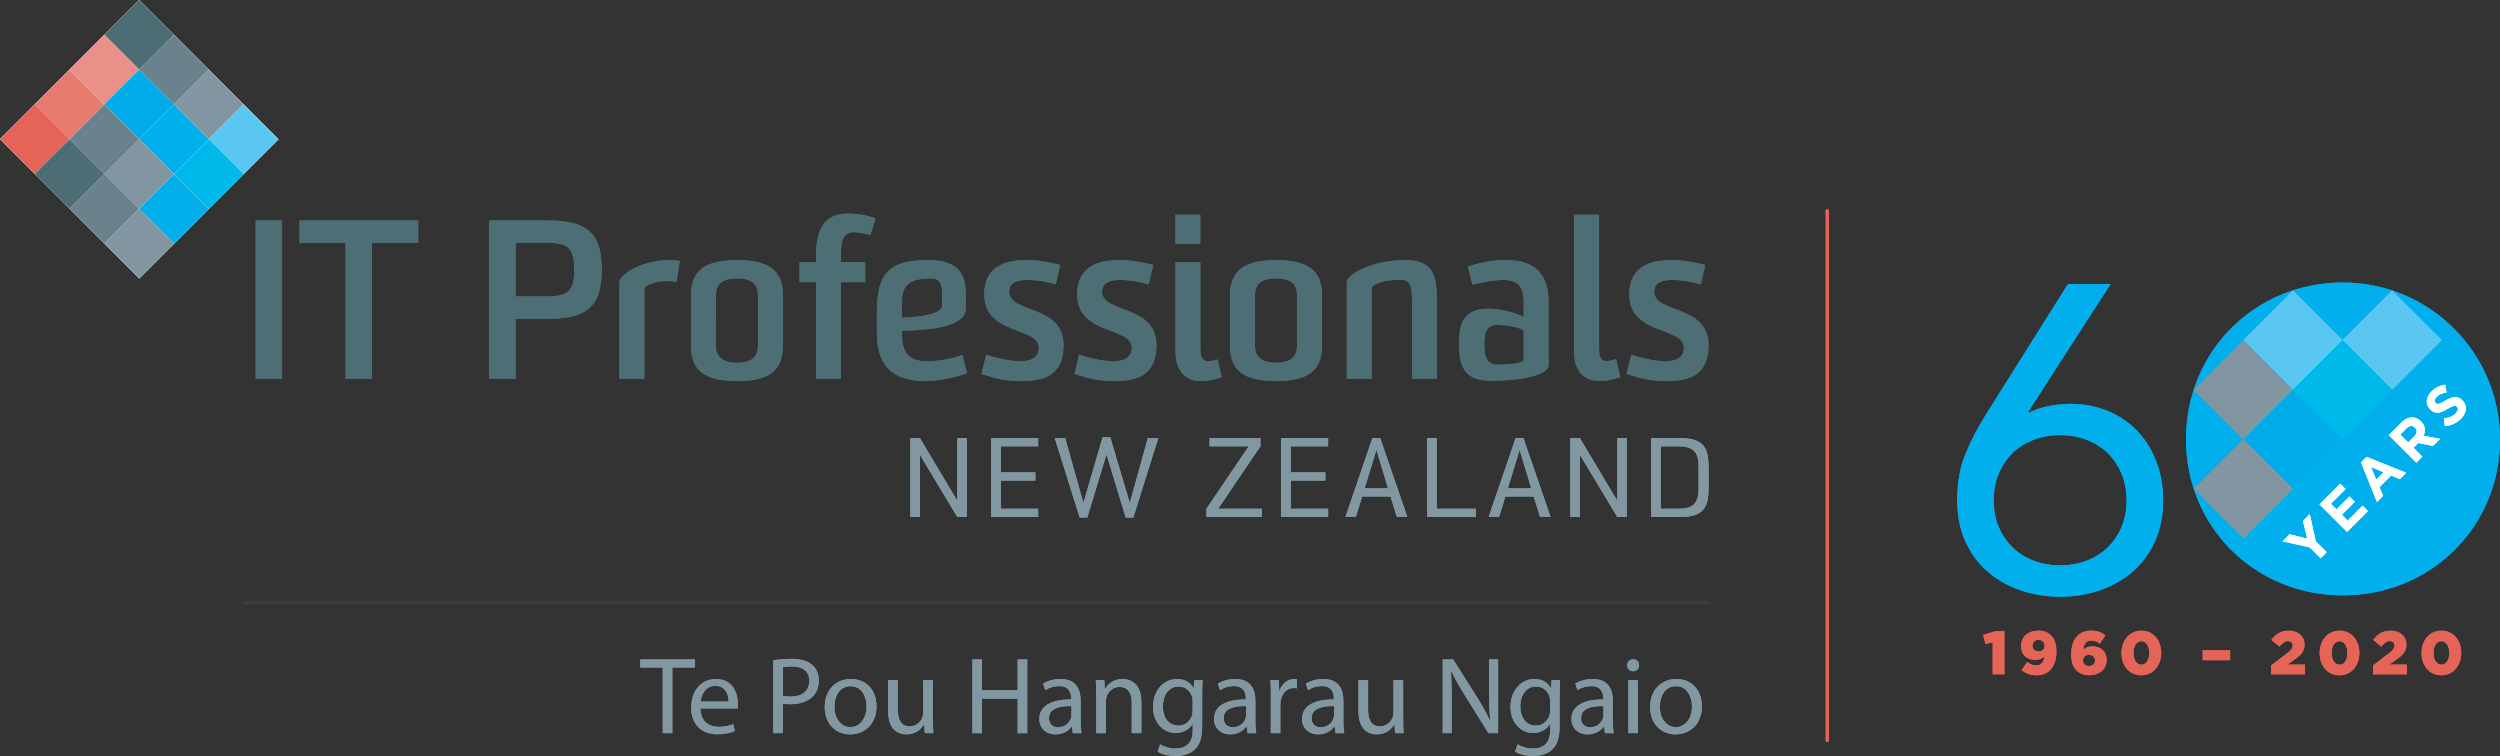 <svg version="1.1" id="Layer_1" xmlns="http://www.w3.org/2000/svg" x="0" y="0" viewBox="0 0 532.02 160.89" xml:space="preserve"><rect x="0" y="0" width="532.02" height="160.89" fill="#333333" stroke="none"/><style>.st0{fill:none;stroke:#e46458;stroke-width:.75;stroke-linecap:round;stroke-linejoin:round;stroke-miterlimit:10}.st1{fill:#00afec}.st2{fill:#e46458}.st3{fill:#fff}.st4{fill:#5ac7f2}.st5{fill:#00b9eb}.st6{fill:#8196a1}.st7{fill:#00acea}.st8{fill:#4e6e75}.st9{fill:#8197a1}.st10{fill:#4d6d74}.st11{fill:#6a828c}.st12{fill:#ea9088}.st13{fill:#e87c6f}.st14{opacity:.2;fill:none;stroke:#4e6e75;stroke-width:.745;stroke-miterlimit:10}</style><path class="st0" d="M388.85 44.86v112.72M388.85 44.86v112.72"/><path class="st1" d="M431.58 87.69l.19.19c1.23-.68 2.67-1.17 4.3-1.48 1.63-.31 3.13-.46 4.48-.46 2.83 0 5.47.5 7.9 1.48 2.43.99 4.53 2.39 6.29 4.2 1.76 1.82 3.13 3.99 4.11 6.52.99 2.53 1.48 5.3 1.48 8.32 0 3.21-.56 6.07-1.67 8.6-1.11 2.53-2.65 4.67-4.62 6.42-1.97 1.76-4.3 3.11-6.98 4.07-2.68.96-5.56 1.43-8.64 1.43-3.08 0-5.96-.48-8.64-1.43-2.68-.95-5.01-2.31-6.98-4.07-1.97-1.76-3.51-3.9-4.62-6.42-1.11-2.53-1.66-5.39-1.66-8.6 0-3.76.59-7.05 1.76-9.89 1.17-2.83 2.65-5.67 4.44-8.5l17.38-27.64h9.06l-17.58 27.26zm6.84 4.9c-1.97 0-3.82.32-5.55.97-1.73.65-3.22 1.57-4.48 2.77-1.27 1.2-2.27 2.67-3.01 4.39-.74 1.73-1.11 3.64-1.11 5.73 0 2.16.37 4.08 1.11 5.78.74 1.7 1.74 3.14 3.01 4.35 1.26 1.2 2.76 2.13 4.48 2.77 1.73.65 3.57.97 5.55.97s3.82-.32 5.55-.97c1.73-.65 3.22-1.57 4.48-2.77 1.26-1.2 2.27-2.65 3-4.35.74-1.69 1.11-3.62 1.11-5.78 0-2.09-.37-4-1.11-5.73-.74-1.72-1.74-3.19-3-4.39-1.26-1.2-2.76-2.13-4.48-2.77-1.73-.65-3.58-.97-5.55-.97z"/><path class="st1" d="M431.58 87.69l.19.19c1.23-.68 2.67-1.17 4.3-1.48 1.63-.31 3.13-.46 4.48-.46 2.83 0 5.47.5 7.9 1.48 2.43.99 4.53 2.39 6.29 4.2 1.76 1.82 3.13 3.99 4.11 6.52.99 2.53 1.48 5.3 1.48 8.32 0 3.21-.56 6.07-1.67 8.6-1.11 2.53-2.65 4.67-4.62 6.42-1.97 1.76-4.3 3.11-6.98 4.07-2.68.96-5.56 1.43-8.64 1.43-3.08 0-5.96-.48-8.64-1.43-2.68-.95-5.01-2.31-6.98-4.07-1.97-1.76-3.51-3.9-4.62-6.42-1.11-2.53-1.66-5.39-1.66-8.6 0-3.76.59-7.05 1.76-9.89 1.17-2.83 2.65-5.67 4.44-8.5l17.38-27.64h9.06l-17.58 27.26zm6.84 4.9c-1.97 0-3.82.32-5.55.97-1.73.65-3.22 1.57-4.48 2.77-1.27 1.2-2.27 2.67-3.01 4.39-.74 1.73-1.11 3.64-1.11 5.73 0 2.16.37 4.08 1.11 5.78.74 1.7 1.74 3.14 3.01 4.35 1.26 1.2 2.76 2.13 4.48 2.77 1.73.65 3.57.97 5.55.97s3.82-.32 5.55-.97c1.73-.65 3.22-1.57 4.48-2.77 1.26-1.2 2.27-2.65 3-4.35.74-1.69 1.11-3.62 1.11-5.78 0-2.09-.37-4-1.11-5.73-.74-1.72-1.74-3.19-3-4.39-1.26-1.2-2.76-2.13-4.48-2.77-1.73-.65-3.58-.97-5.55-.97zM498.57 126.69c-18.71 0-33.37-14.58-33.37-33.2 0-18.71 14.66-33.37 33.37-33.37 18.45 0 33.45 14.97 33.45 33.37 0 18.62-14.69 33.2-33.45 33.2z"/><path class="st1" d="M498.57 126.7c-18.71 0-33.37-14.58-33.37-33.2 0-18.71 14.66-33.37 33.37-33.37 18.45 0 33.45 14.97 33.45 33.37 0 18.61-14.69 33.2-33.45 33.2z"/><path class="st2" d="M424.06 136.69l-1.54.35-.48-1.96 2.67-.76h1.84v9.19h-2.49v-6.82zM430.21 142.62l1.19-1.75c.63.5 1.23.73 1.96.73 1.04 0 1.6-.73 1.72-1.9-.47.44-1.12.74-1.93.74-1.77 0-3.06-1.09-3.06-2.88v-.03c0-2.02 1.55-3.32 3.64-3.32 1.33 0 2.11.38 2.8 1.07.67.65 1.09 1.69 1.09 3.38v.03c0 2.99-1.49 5.02-4.22 5.02-1.36-.01-2.36-.44-3.19-1.09zm4.9-5.18v-.03c0-.7-.51-1.24-1.3-1.24s-1.28.52-1.28 1.23v.03c0 .69.51 1.2 1.3 1.2s1.28-.52 1.28-1.19zM441.89 142.66c-.68-.68-1.12-1.71-1.12-3.42v-.03c0-2.84 1.38-5.01 4.24-5.01 1.28 0 2.16.35 3.04 1l-1.19 1.79c-.56-.42-1.08-.69-1.81-.69-1.07 0-1.6.79-1.72 1.94.48-.36 1.07-.7 1.97-.7 1.6 0 3.01 1.02 3.01 2.84v.03c0 2.05-1.63 3.28-3.62 3.28-1.31.01-2.15-.38-2.8-1.03zm3.94-2.1v-.03c0-.65-.5-1.17-1.29-1.17s-1.26.51-1.26 1.16v.03c0 .67.5 1.19 1.29 1.19.8-.01 1.26-.52 1.26-1.18zM451.47 138.98v-.03c0-2.58 1.64-4.74 4.24-4.74 2.59 0 4.21 2.14 4.21 4.72v.03c0 2.58-1.63 4.74-4.24 4.74-2.6 0-4.21-2.14-4.21-4.72zm5.91 0v-.03c0-1.45-.69-2.5-1.69-2.5s-1.67 1.02-1.67 2.48v.03c0 1.46.68 2.5 1.69 2.5 1.02 0 1.67-1.03 1.67-2.48zM468.75 138.38h5.84v2.12h-5.84v-2.12zM483.32 141.61l3.41-2.61c.85-.66 1.17-1.09 1.17-1.64 0-.57-.4-.93-1.02-.93-.61 0-1.1.35-1.81 1.17l-1.71-1.42c.98-1.26 1.94-1.96 3.71-1.96 1.99 0 3.36 1.19 3.36 2.91v.03c0 1.46-.76 2.22-2.11 3.19l-1.56 1.09h3.77v2.06h-7.22v-1.89zM493.64 138.98v-.03c0-2.58 1.64-4.74 4.24-4.74 2.59 0 4.21 2.14 4.21 4.72v.03c0 2.58-1.63 4.74-4.24 4.74-2.61 0-4.21-2.14-4.21-4.72zm5.91 0v-.03c0-1.45-.69-2.5-1.69-2.5s-1.67 1.02-1.67 2.48v.03c0 1.46.68 2.5 1.69 2.5 1.01 0 1.67-1.03 1.67-2.48zM505 141.61l3.41-2.61c.85-.66 1.17-1.09 1.17-1.64 0-.57-.4-.93-1.02-.93-.61 0-1.1.35-1.81 1.17l-1.71-1.42c.98-1.26 1.94-1.96 3.71-1.96 1.99 0 3.36 1.19 3.36 2.91v.03c0 1.46-.76 2.22-2.11 3.19l-1.56 1.09h3.77v2.06H505v-1.89zM515.32 138.98v-.03c0-2.58 1.64-4.74 4.24-4.74s4.21 2.14 4.21 4.72v.03c0 2.58-1.63 4.74-4.24 4.74-2.6 0-4.21-2.14-4.21-4.72zm5.91 0v-.03c0-1.45-.69-2.5-1.69-2.5s-1.67 1.02-1.67 2.48v.03c0 1.46.68 2.5 1.69 2.5s1.67-1.03 1.67-2.48z"/><path class="st2" d="M424.06 136.69l-1.54.35-.48-1.96 2.67-.76h1.84v9.19h-2.49v-6.82zM430.21 142.62l1.19-1.75c.63.5 1.23.73 1.96.73 1.04 0 1.6-.73 1.72-1.9-.47.44-1.12.74-1.93.74-1.77 0-3.06-1.09-3.06-2.88v-.03c0-2.02 1.55-3.32 3.64-3.32 1.33 0 2.11.38 2.8 1.07.67.65 1.09 1.69 1.09 3.38v.03c0 2.99-1.49 5.02-4.22 5.02-1.36-.01-2.36-.44-3.19-1.09zm4.9-5.18v-.03c0-.7-.51-1.24-1.3-1.24s-1.28.52-1.28 1.23v.03c0 .69.51 1.2 1.3 1.2s1.28-.52 1.28-1.19zM441.89 142.66c-.68-.68-1.12-1.71-1.12-3.42v-.03c0-2.84 1.38-5.01 4.24-5.01 1.28 0 2.16.35 3.04 1l-1.19 1.79c-.56-.42-1.08-.69-1.81-.69-1.07 0-1.6.79-1.72 1.94.48-.36 1.07-.7 1.97-.7 1.6 0 3.01 1.02 3.01 2.84v.03c0 2.05-1.63 3.28-3.62 3.28-1.31.01-2.15-.38-2.8-1.03zm3.94-2.1v-.03c0-.65-.5-1.17-1.29-1.17s-1.26.51-1.26 1.16v.03c0 .67.5 1.19 1.29 1.19.8-.01 1.26-.52 1.26-1.18zM451.47 138.98v-.03c0-2.58 1.64-4.74 4.24-4.74 2.59 0 4.21 2.14 4.21 4.72v.03c0 2.58-1.63 4.74-4.24 4.74-2.6 0-4.21-2.14-4.21-4.72zm5.91 0v-.03c0-1.45-.69-2.5-1.69-2.5s-1.67 1.02-1.67 2.48v.03c0 1.46.68 2.5 1.69 2.5 1.02 0 1.67-1.03 1.67-2.48zM468.75 138.38h5.84v2.12h-5.84v-2.12zM483.32 141.61l3.41-2.61c.85-.66 1.17-1.09 1.17-1.64 0-.57-.4-.93-1.02-.93-.61 0-1.1.35-1.81 1.17l-1.71-1.42c.98-1.26 1.94-1.96 3.71-1.96 1.99 0 3.36 1.19 3.36 2.91v.03c0 1.46-.76 2.22-2.11 3.19l-1.56 1.09h3.77v2.06h-7.22v-1.89zM493.64 138.98v-.03c0-2.58 1.64-4.74 4.24-4.74 2.59 0 4.21 2.14 4.21 4.72v.03c0 2.58-1.63 4.74-4.24 4.74-2.61 0-4.21-2.14-4.21-4.72zm5.91 0v-.03c0-1.45-.69-2.5-1.69-2.5s-1.67 1.02-1.67 2.48v.03c0 1.46.68 2.5 1.69 2.5 1.01 0 1.67-1.03 1.67-2.48zM505 141.61l3.41-2.61c.85-.66 1.17-1.09 1.17-1.64 0-.57-.4-.93-1.02-.93-.61 0-1.1.35-1.81 1.17l-1.71-1.42c.98-1.26 1.94-1.96 3.71-1.96 1.99 0 3.36 1.19 3.36 2.91v.03c0 1.46-.76 2.22-2.11 3.19l-1.56 1.09h3.77v2.06H505v-1.89zM515.32 138.98v-.03c0-2.58 1.64-4.74 4.24-4.74s4.21 2.14 4.21 4.72v.03c0 2.58-1.63 4.74-4.24 4.74-2.6 0-4.21-2.14-4.21-4.72zm5.91 0v-.03c0-1.45-.69-2.5-1.69-2.5s-1.67 1.02-1.67 2.48v.03c0 1.46.68 2.5 1.69 2.5s1.67-1.03 1.67-2.48z"/><path class="st3" d="M492.81 115.18l2.34 2.34-1.29 1.29-2.31-2.31-5.81-1.3 1.51-1.51 3.75.95-.93-3.78 1.47-1.47 1.27 5.79zM499.46 113.2l-5.86-5.86 4.42-4.42 1.15 1.15-3.14 3.14 1.19 1.19 2.76-2.76 1.15 1.15-2.76 2.76 1.23 1.23 3.18-3.18 1.15 1.15-4.47 4.45zM510.7 101.97l-1.85-.78-2.48 2.48.78 1.85-1.32 1.31-3.39-8.42 1.19-1.19 8.42 3.39-1.35 1.36zm-6.14-2.58l1.12 2.68 1.56-1.56-2.68-1.12zM517.76 94.9l-3.13-.62-1.01 1.01 1.88 1.88-1.29 1.29-5.86-5.86 2.68-2.68c1.38-1.38 2.94-1.48 4.15-.28l.02.02c.95.95 1.03 2.05.56 3.07l3.53.66-1.53 1.51zm-3.83-3.89c-.55-.55-1.22-.45-1.85.18l-1.28 1.28 1.68 1.68 1.31-1.31c.63-.63.65-1.32.16-1.82l-.02-.01zM523.69 89.14c-.89.89-2.1 1.47-3.43 1.55l-.15-1.68c.96-.09 1.79-.37 2.46-1.04.53-.53.64-1.06.29-1.4l-.02-.02c-.33-.33-.7-.29-1.93.44-1.48.88-2.57 1.31-3.74.15l-.02-.02c-1.06-1.06-.91-2.62.28-3.82.85-.85 1.85-1.31 2.92-1.43l.3 1.64c-.88.16-1.61.45-2.1.95-.49.49-.53.98-.24 1.27l.02.02c.39.39.76.26 2.04-.49 1.5-.88 2.6-1.12 3.62-.1l.02.02c1.18 1.16.94 2.7-.32 3.96z"/><g><path class="st3" d="M492.81 115.18l2.34 2.34-1.29 1.29-2.31-2.31-5.81-1.3 1.51-1.51 3.75.95-.93-3.78 1.47-1.47 1.27 5.79zM499.46 113.2l-5.86-5.86 4.42-4.42 1.15 1.15-3.14 3.14 1.19 1.19 2.76-2.76 1.15 1.15-2.76 2.76 1.23 1.23 3.18-3.18 1.15 1.15-4.47 4.45zM510.7 101.97l-1.85-.78-2.48 2.48.78 1.85-1.32 1.31-3.39-8.42 1.19-1.19 8.42 3.39-1.35 1.36zm-6.14-2.58l1.12 2.68 1.56-1.56-2.68-1.12zM517.76 94.9l-3.13-.62-1.01 1.01 1.88 1.88-1.29 1.29-5.86-5.86 2.68-2.68c1.38-1.38 2.94-1.48 4.15-.28l.02.02c.95.95 1.03 2.05.56 3.07l3.53.66-1.53 1.51zm-3.83-3.89c-.55-.55-1.22-.45-1.85.18l-1.28 1.28 1.68 1.68 1.31-1.31c.63-.63.65-1.32.16-1.82l-.02-.01zM523.69 89.14c-.89.89-2.1 1.47-3.43 1.55l-.15-1.68c.96-.09 1.79-.37 2.46-1.04.53-.53.64-1.06.29-1.4l-.02-.02c-.33-.33-.7-.29-1.93.44-1.48.88-2.57 1.31-3.74.15l-.02-.02c-1.06-1.06-.91-2.62.28-3.82.85-.85 1.85-1.31 2.92-1.43l.3 1.64c-.88.16-1.61.45-2.1.95-.49.49-.53.98-.24 1.27l.02.02c.39.39.76.26 2.04-.49 1.5-.88 2.6-1.12 3.62-.1l.02.02c1.18 1.16.94 2.7-.32 3.96z"/></g><g><path transform="rotate(-44.996 509.025 72.393)" class="st4" d="M501.6 64.94h14.92v14.92H501.6z"/><path transform="rotate(-44.996 487.929 72.393)" class="st4" d="M480.5 64.94h14.92v14.92H480.5z"/><path transform="rotate(-45.004 498.48 82.94)" class="st5" d="M491.05 75.49h14.92v14.92h-14.92z"/><path transform="rotate(-45.001 477.412 82.952)" class="st6" d="M469.95 75.49h14.92v14.92h-14.92z"/><path transform="rotate(-45.001 487.961 93.501)" class="st7" d="M480.5 86.04h14.92v14.92H480.5z"/><path transform="rotate(-45.001 477.412 104.05)" class="st6" d="M469.95 96.58h14.92v14.92h-14.92z"/></g><g><path transform="rotate(-44.996 509.025 72.393)" class="st4" d="M501.6 64.94h14.92v14.92H501.6z"/><path transform="rotate(-44.996 487.928 72.393)" class="st4" d="M480.5 64.94h14.92v14.92H480.5z"/><path transform="rotate(-45.004 498.479 82.94)" class="st5" d="M491.05 75.49h14.92v14.92h-14.92z"/><path transform="rotate(-45.001 477.412 82.952)" class="st6" d="M469.95 75.49h14.92v14.92h-14.92z"/><path transform="rotate(-45.001 487.96 93.501)" class="st7" d="M480.5 86.04h14.92v14.92H480.5z"/><path transform="rotate(-45.001 477.411 104.05)" class="st6" d="M469.95 96.59h14.92v14.92h-14.92z"/></g><g><path class="st8" d="M54.4 80.62V46.91h5.63v33.71H54.4zM73.53 80.62V51.7h-9.8v-4.78H89v4.78h-9.85v28.93h-5.62zM104.1 80.62V46.91h11.91c8.11 0 12.05 1.88 12.05 10.46 0 8.63-3.94 10.5-12.05 10.5h-6.28v12.75h-5.63zm11.91-17.53c4.92 0 6.19-1.03 6.19-5.72s-1.27-5.72-6.19-5.72h-6.28v11.44h6.28zM131.81 80.62V60.09c0-1.59 4.64-4.74 10.69-4.74.7 0 1.55.05 2.16.19l-.7 4.45c-.61-.14-1.17-.19-2.06-.19-2.67 0-4.78 1.03-4.78 1.69v19.13h-5.31zM166.6 73.64c0 5.34-3.09 7.45-9.75 7.45s-9.8-2.11-9.8-7.45V62.81c0-5.34 3.14-7.45 9.8-7.45s9.75 2.11 9.75 7.45v10.83zm-5.3-10.79c0-2.34-1.17-3.61-4.45-3.61-3.28 0-4.5 1.27-4.5 3.61v10.74c0 2.16 1.22 3.61 4.5 3.61 3.28 0 4.45-1.45 4.45-3.61V62.85zM173.67 80.62V60.04h-3.52v-4.22h3.52v-1.45c0-7.27 2.95-9.66 9.42-8.72 1.17.14 1.92.37 3.24.84l-1.13 3.52c-1.45-.38-2.81-.61-3.38-.61-2.58 0-2.86 2.06-2.86 4.97v1.45h5.16v4.22h-5.16v20.58h-5.29zM205.79 79.4c-1.69.66-5.58 1.69-8.72 1.69-7.69 0-10.46-3.7-10.46-10.36v-4.45c0-8.63 3.09-10.92 11.02-10.92 6.7 0 7.88 3.38 7.88 7.27v3c0 2.44-2.86 4.59-13.55 4.74v.98c0 3.05 1.03 5.53 5.11 5.53 3.14 0 5.86-.66 7.74-1.31l.98 3.83zm-5.3-16.64c0-1.88-.23-3.52-2.3-3.52-3.84 0-6.23.94-6.23 4.64v3.75c5.95-.28 8.53-1.17 8.53-2.67v-2.2zM209.87 75.47c1.97.7 5.11 1.41 7.22 1.41 2.3 0 3.99-.75 3.99-2.86 0-4.59-11.63-2.63-11.63-11.39 0-6.14 4.88-7.27 8.81-7.27 2.95 0 4.22.28 7.36 1.03l-.94 4.13c-1.64-.52-3.75-.94-6.14-.94-2.53 0-3.8.84-3.8 2.48 0 4.69 11.58 2.72 11.58 11.39 0 6.56-4.31 7.64-8.95 7.64-3.7 0-5.53-.61-8.49-1.5l.99-4.12zM229.65 75.47c1.97.7 5.11 1.41 7.22 1.41 2.3 0 3.99-.75 3.99-2.86 0-4.59-11.63-2.63-11.63-11.39 0-6.14 4.88-7.27 8.81-7.27 2.95 0 4.22.28 7.36 1.03l-.94 4.13c-1.64-.52-3.75-.94-6.14-.94-2.53 0-3.8.84-3.8 2.48 0 4.69 11.58 2.72 11.58 11.39 0 6.56-4.31 7.64-8.95 7.64-3.7 0-5.53-.61-8.49-1.5l.99-4.12zM250.14 51.88V45.7h5.3v6.19h-5.3zm9.85 28.37c-1.88.61-2.95.84-4.31.84-3.14 0-5.53-1.78-5.53-6.42V55.82h5.3v18.71c0 1.64.56 2.34 1.59 2.34.56 0 1.22-.05 2.06-.38l.89 3.76zM281.32 73.64c0 5.34-3.09 7.45-9.75 7.45s-9.8-2.11-9.8-7.45V62.81c0-5.34 3.14-7.45 9.8-7.45s9.75 2.11 9.75 7.45v10.83zm-5.3-10.79c0-2.34-1.17-3.61-4.45-3.61-3.28 0-4.5 1.27-4.5 3.61v10.74c0 2.16 1.22 3.61 4.5 3.61 3.28 0 4.45-1.45 4.45-3.61V62.85zM300.49 80.62V64.26c0-2.58-.14-4.74-2.2-4.74-3.52 0-6.38.84-6.38 1.88v19.22h-5.3V60.09c0-1.73 5.39-4.74 12.56-4.74 6.33 0 6.61 4.17 6.61 8.91v16.36h-5.29zM324.26 64.31c0-3.61-1.55-4.78-4.55-4.74-1.59.05-3.52.33-6.38.98l-.94-3.84c2.16-.7 5.02-1.36 8.11-1.36 6.56 0 9.05 3.38 9.05 9v13.27c0 2.91-9.05 3.42-12.28 3.42-6.14 0-6.75-3.75-6.75-7.92 0-3.89.61-7.41 6.24-7.41 1.97 0 4.64.47 7.5 1.69v-3.09zm0 6.19c0-.7-3.61-1.36-5.72-1.36-2.16 0-2.67 1.55-2.67 4.13 0 2.53.52 4.36 2.67 4.36 2.48 0 5.72-.33 5.72-1.03v-6.1zM344.8 80.25c-1.88.61-2.95.84-4.31.84-3.14 0-5.53-1.78-5.53-6.42V45.7h5.34v28.74c0 1.5.42 2.39 1.55 2.39.56 0 1.22-.14 2.06-.38l.89 3.8zM347.14 75.47c1.97.7 5.11 1.41 7.22 1.41 2.3 0 3.99-.75 3.99-2.86 0-4.59-11.63-2.63-11.63-11.39 0-6.14 4.88-7.27 8.81-7.27 2.95 0 4.22.28 7.36 1.03l-.94 4.13c-1.64-.52-3.75-.94-6.14-.94-2.53 0-3.8.84-3.8 2.48 0 4.69 11.58 2.72 11.58 11.39 0 6.56-4.31 7.64-8.95 7.64-3.7 0-5.53-.61-8.49-1.5l.99-4.12z"/></g><g><path class="st8" d="M54.4 80.62V46.91h5.63v33.71H54.4zM73.53 80.62V51.7h-9.8v-4.78H89v4.78h-9.85v28.93h-5.62zM104.1 80.62V46.91h11.91c8.11 0 12.05 1.88 12.05 10.46 0 8.63-3.94 10.5-12.05 10.5h-6.28v12.75h-5.63zm11.91-17.53c4.92 0 6.19-1.03 6.19-5.72s-1.27-5.72-6.19-5.72h-6.28v11.44h6.28zM131.81 80.62V60.09c0-1.59 4.64-4.74 10.69-4.74.7 0 1.55.05 2.16.19l-.7 4.45c-.61-.14-1.17-.19-2.06-.19-2.67 0-4.78 1.03-4.78 1.69v19.13h-5.31zM166.6 73.64c0 5.34-3.09 7.45-9.75 7.45s-9.8-2.11-9.8-7.45V62.81c0-5.34 3.14-7.45 9.8-7.45s9.75 2.11 9.75 7.45v10.83zm-5.3-10.78c0-2.34-1.17-3.61-4.45-3.61-3.28 0-4.5 1.27-4.5 3.61V73.6c0 2.16 1.22 3.61 4.5 3.61 3.28 0 4.45-1.45 4.45-3.61V62.86zM173.67 80.62V60.04h-3.52v-4.22h3.52v-1.45c0-7.27 2.95-9.66 9.42-8.72 1.17.14 1.92.37 3.24.84l-1.13 3.52c-1.45-.38-2.81-.61-3.38-.61-2.58 0-2.86 2.06-2.86 4.97v1.45h5.16v4.22h-5.16v20.58h-5.29zM205.79 79.4c-1.69.66-5.58 1.69-8.72 1.69-7.69 0-10.46-3.7-10.46-10.36v-4.45c0-8.63 3.09-10.92 11.02-10.92 6.7 0 7.88 3.38 7.88 7.27v3c0 2.44-2.86 4.59-13.55 4.74v.98c0 3.05 1.03 5.53 5.11 5.53 3.14 0 5.86-.66 7.74-1.31l.98 3.83zm-5.3-16.64c0-1.88-.23-3.52-2.3-3.52-3.84 0-6.23.94-6.23 4.64v3.75c5.95-.28 8.53-1.17 8.53-2.67v-2.2zM209.87 75.47c1.97.7 5.11 1.41 7.22 1.41 2.3 0 3.99-.75 3.99-2.86 0-4.59-11.63-2.63-11.63-11.39 0-6.14 4.88-7.27 8.81-7.27 2.95 0 4.22.28 7.36 1.03l-.94 4.13c-1.64-.52-3.75-.94-6.14-.94-2.53 0-3.8.84-3.8 2.48 0 4.69 11.58 2.72 11.58 11.39 0 6.56-4.31 7.64-8.95 7.64-3.7 0-5.53-.61-8.49-1.5l.99-4.12zM229.65 75.47c1.97.7 5.11 1.41 7.22 1.41 2.3 0 3.99-.75 3.99-2.86 0-4.59-11.63-2.63-11.63-11.39 0-6.14 4.88-7.27 8.81-7.27 2.95 0 4.22.28 7.36 1.03l-.94 4.13c-1.64-.52-3.75-.94-6.14-.94-2.53 0-3.8.84-3.8 2.48 0 4.69 11.58 2.72 11.58 11.39 0 6.56-4.31 7.64-8.95 7.64-3.7 0-5.53-.61-8.49-1.5l.99-4.12zM250.14 51.88V45.7h5.3v6.19h-5.3zm9.85 28.37c-1.88.61-2.95.84-4.31.84-3.14 0-5.53-1.78-5.53-6.42V55.82h5.3v18.71c0 1.64.56 2.34 1.59 2.34.56 0 1.22-.05 2.06-.38l.89 3.76zM281.32 73.64c0 5.34-3.09 7.45-9.75 7.45s-9.8-2.11-9.8-7.45V62.81c0-5.34 3.14-7.45 9.8-7.45s9.75 2.11 9.75 7.45v10.83zm-5.3-10.78c0-2.34-1.17-3.61-4.45-3.61-3.28 0-4.5 1.27-4.5 3.61V73.6c0 2.16 1.22 3.61 4.5 3.61 3.28 0 4.45-1.45 4.45-3.61V62.86zM300.49 80.62V64.26c0-2.58-.14-4.74-2.2-4.74-3.52 0-6.38.84-6.38 1.88v19.22h-5.3V60.09c0-1.73 5.39-4.74 12.56-4.74 6.33 0 6.61 4.17 6.61 8.91v16.36h-5.29zM324.26 64.31c0-3.61-1.55-4.78-4.55-4.74-1.59.05-3.52.33-6.38.98l-.94-3.84c2.16-.7 5.02-1.36 8.11-1.36 6.56 0 9.05 3.38 9.05 9v13.27c0 2.91-9.05 3.42-12.28 3.42-6.14 0-6.75-3.75-6.75-7.92 0-3.89.61-7.41 6.24-7.41 1.97 0 4.64.47 7.5 1.69v-3.09zm0 6.19c0-.7-3.61-1.36-5.72-1.36-2.16 0-2.67 1.55-2.67 4.13 0 2.53.52 4.36 2.67 4.36 2.48 0 5.72-.33 5.72-1.03v-6.1zM344.8 80.25c-1.88.61-2.95.84-4.31.84-3.14 0-5.53-1.78-5.53-6.42V45.7h5.34v28.74c0 1.5.42 2.39 1.55 2.39.56 0 1.22-.14 2.06-.38l.89 3.8zM347.14 75.47c1.97.7 5.11 1.41 7.22 1.41 2.3 0 3.99-.75 3.99-2.86 0-4.59-11.63-2.63-11.63-11.39 0-6.14 4.88-7.27 8.81-7.27 2.95 0 4.22.28 7.36 1.03l-.94 4.13c-1.64-.52-3.75-.94-6.14-.94-2.53 0-3.8.84-3.8 2.48 0 4.69 11.58 2.72 11.58 11.39 0 6.56-4.31 7.64-8.95 7.64-3.7 0-5.53-.61-8.49-1.5l.99-4.12z"/></g><g><path class="st9" d="M195.76 93.23l7.96 13.33V93.23h2.03v16.79h-2.03l-7.96-13.24v13.24h-2.03V93.23h2.03zM210.91 110.01V93.23h10.02v1.75h-7.94v5.53h7.35v1.77h-7.35v5.98h7.94v1.75h-10.02zM239.56 110.15l-4.09-13.45-4.09 13.45h-1.61l-5.32-16.93h2.22l3.88 13.8 4.09-13.96h1.63l4.16 13.96 3.85-13.8h2.22l-5.32 16.93h-1.62zM256.74 110.01v-1.75l8.99-13.28h-8.33v-1.75h10.83v1.75l-8.99 13.28h9.29v1.75h-11.79zM272.62 110.01V93.23h10.02v1.75h-7.94v5.53h7.35v1.77h-7.35v5.98h7.94v1.75h-10.02zM297.25 110.01l-1.33-4.34h-6.05l-1.33 4.34h-2.22l5.74-16.79h1.66l5.77 16.79h-2.24zm-6.84-6.09h4.97l-2.47-8.19-2.5 8.19zM303.69 110.01V93.23h2.08v15.03h8.31v1.75h-10.39zM327.73 110.01l-1.33-4.34h-6.05l-1.33 4.34h-2.22l5.74-16.79h1.66l5.77 16.79h-2.24zm-6.84-6.09h4.97l-2.47-8.19-2.5 8.19zM336.21 93.23l7.96 13.33V93.23h2.03v16.79h-2.03l-7.96-13.24v13.24h-2.03V93.23h2.03zM351.36 110.01V93.23h6.05c4.95 0 6.19 1.8 6.19 6.19v4.41c0 4.65-1.47 6.19-6.19 6.19h-6.05zm10.11-10.62c0-2.96-.82-4.41-4.34-4.41h-3.69v13.28h3.69c3.52 0 4.34-1.45 4.34-4.41v-4.46z"/></g><g><path class="st9" d="M195.76 93.23l7.96 13.33V93.23h2.03v16.79h-2.03l-7.96-13.24v13.24h-2.03V93.23h2.03zM210.91 110.01V93.23h10.02v1.75h-7.94v5.53h7.35v1.77h-7.35v5.98h7.94v1.75h-10.02zM239.56 110.15l-4.09-13.45-4.09 13.45h-1.61l-5.32-16.93h2.22l3.88 13.8 4.09-13.96h1.63l4.16 13.96 3.85-13.8h2.22l-5.32 16.93h-1.62zM256.74 110.01v-1.75l8.99-13.28h-8.33v-1.75h10.83v1.75l-8.99 13.28h9.29v1.75h-11.79zM272.62 110.01V93.23h10.02v1.75h-7.94v5.53h7.35v1.77h-7.35v5.98h7.94v1.75h-10.02zM297.25 110.01l-1.33-4.34h-6.05l-1.33 4.34h-2.22l5.74-16.79h1.66l5.77 16.79h-2.24zm-6.84-6.09h4.97l-2.47-8.19-2.5 8.19zM303.69 110.01V93.23h2.08v15.03h8.31v1.75h-10.39zM327.73 110.01l-1.33-4.34h-6.05l-1.33 4.34h-2.22l5.74-16.79h1.66l5.77 16.79h-2.24zm-6.84-6.09h4.97l-2.47-8.19-2.5 8.19zM336.21 93.23l7.96 13.33V93.23h2.03v16.79h-2.03l-7.96-13.24v13.24h-2.03V93.23h2.03zM351.36 110.01V93.23h6.05c4.95 0 6.19 1.8 6.19 6.19v4.41c0 4.65-1.47 6.19-6.19 6.19h-6.05zm10.11-10.62c0-2.96-.82-4.41-4.34-4.41h-3.69v13.28h3.69c3.52 0 4.34-1.45 4.34-4.41v-4.46z"/></g><g><path transform="rotate(-45.001 29.622 29.623)" class="st3" d="M8.68 8.68h41.89v41.89H8.68z"/><path transform="rotate(-45.001 29.623 7.406)" class="st10" d="M24.39 2.17h10.47v10.47H24.39z"/><path transform="rotate(-45.001 37.028 14.812)" class="st11" d="M31.79 9.57h10.47v10.47H31.79z"/><path transform="rotate(-45.004 44.431 22.215)" class="st6" d="M39.2 16.98h10.47v10.47H39.2z"/><path transform="rotate(-44.996 51.837 29.62)" class="st4" d="M46.6 24.39h10.47v10.47H46.6z"/><path transform="rotate(-45.004 22.215 14.81)" class="st12" d="M16.98 9.57h10.47v10.47H16.98z"/><path transform="rotate(-45.001 29.622 22.217)" class="st7" d="M24.39 16.98h10.47v10.47H24.39z"/><path transform="rotate(-44.996 37.026 29.62)" class="st1" d="M31.79 24.39h10.47v10.47H31.79z"/><path transform="rotate(-45.004 44.431 37.026)" class="st5" d="M39.2 31.79h10.47v10.47H39.2z"/><path transform="rotate(-45.001 14.811 22.217)" class="st13" d="M9.57 16.98h10.47v10.47H9.57z"/><path transform="rotate(-45.001 22.216 29.622)" class="st11" d="M16.98 24.39h10.47v10.47H16.98z"/><path transform="rotate(-45.001 29.622 37.029)" class="st6" d="M24.39 31.79h10.47v10.47H24.39z"/><path transform="rotate(-45.001 37.028 44.435)" class="st1" d="M31.79 39.2h10.47v10.47H31.79z"/><path transform="rotate(-45.001 7.405 29.622)" class="st2" d="M2.17 24.39h10.47v10.47H2.17z"/><path transform="rotate(-44.996 14.81 37.026)" class="st10" d="M9.57 31.79h10.47v10.47H9.57z"/><path transform="rotate(-45.004 22.215 44.431)" class="st11" d="M16.98 39.2h10.47v10.47H16.98z"/><path transform="rotate(-45.001 29.622 51.84)" class="st6" d="M24.39 46.6h10.47v10.47H24.39z"/></g><g><path transform="rotate(-45.001 29.622 29.623)" class="st3" d="M8.68 8.68h41.89v41.89H8.68z"/><path transform="rotate(-45.001 29.622 7.406)" class="st10" d="M24.39 2.17h10.47v10.47H24.39z"/><path transform="rotate(-45.001 37.028 14.812)" class="st11" d="M31.79 9.57h10.47v10.47H31.79z"/><path transform="rotate(-45.004 44.431 22.215)" class="st6" d="M39.2 16.98h10.47v10.47H39.2z"/><path transform="rotate(-44.996 51.837 29.62)" class="st4" d="M46.6 24.39h10.47v10.47H46.6z"/><path transform="rotate(-45.004 22.215 14.81)" class="st12" d="M16.98 9.57h10.47v10.47H16.98z"/><path transform="rotate(-45.001 29.622 22.217)" class="st7" d="M24.39 16.98h10.47v10.47H24.39z"/><path transform="rotate(-44.996 37.026 29.62)" class="st1" d="M31.79 24.39h10.47v10.47H31.79z"/><path transform="rotate(-45.004 44.431 37.026)" class="st5" d="M39.2 31.79h10.47v10.47H39.2z"/><path transform="rotate(-45.001 14.811 22.217)" class="st13" d="M9.57 16.98h10.47v10.47H9.57z"/><path transform="rotate(-45.001 22.216 29.622)" class="st11" d="M16.98 24.39h10.47v10.47H16.98z"/><path transform="rotate(-45.001 29.622 37.029)" class="st6" d="M24.39 31.79h10.47v10.47H24.39z"/><path transform="rotate(-45.001 37.028 44.435)" class="st1" d="M31.79 39.2h10.47v10.47H31.79z"/><path transform="rotate(-45.001 7.405 29.622)" class="st2" d="M2.17 24.39h10.47v10.47H2.17z"/><path transform="rotate(-44.996 14.81 37.026)" class="st10" d="M9.57 31.79h10.47v10.47H9.57z"/><path transform="rotate(-45.004 22.215 44.431)" class="st11" d="M16.98 39.2h10.47v10.47H16.98z"/><path transform="rotate(-45.001 29.622 51.84)" class="st6" d="M24.39 46.6h10.47v10.47H24.39z"/></g><g><path class="st9" d="M141.03 142.05h-4.77v-1.72h11.62v1.72h-4.8v13.97h-2.05v-13.97zM149.04 150.76c.05 2.77 1.82 3.91 3.87 3.91 1.47 0 2.35-.26 3.12-.58l.35 1.47c-.72.33-1.96.7-3.75.7-3.47 0-5.54-2.28-5.54-5.68s2-6.08 5.29-6.08c3.68 0 4.66 3.24 4.66 5.31 0 .42-.05.75-.07.96h-7.93zm6.01-1.47c.02-1.3-.54-3.33-2.84-3.33-2.07 0-2.98 1.91-3.14 3.33h5.98zM164.58 140.51c.98-.16 2.26-.3 3.89-.3 2 0 3.47.47 4.4 1.3.86.75 1.37 1.89 1.37 3.28 0 1.42-.42 2.54-1.21 3.35-1.07 1.14-2.82 1.72-4.8 1.72-.61 0-1.16-.02-1.63-.14v6.29h-2.03v-15.5zm2.02 7.57c.44.12 1 .16 1.68.16 2.44 0 3.94-1.19 3.94-3.35 0-2.07-1.47-3.07-3.7-3.07-.88 0-1.56.07-1.91.16v6.1zM186.52 150.29c0 4.17-2.89 5.99-5.61 5.99-3.05 0-5.4-2.24-5.4-5.8 0-3.77 2.47-5.98 5.59-5.98 3.23 0 5.42 2.35 5.42 5.79zm-8.95.12c0 2.47 1.42 4.33 3.42 4.33 1.96 0 3.42-1.84 3.42-4.38 0-1.91-.95-4.33-3.38-4.33s-3.46 2.24-3.46 4.38zM198.53 152.95c0 1.16.02 2.19.09 3.07h-1.82l-.12-1.84h-.05c-.54.91-1.72 2.1-3.73 2.1-1.77 0-3.89-.98-3.89-4.94v-6.59h2.05v6.24c0 2.14.65 3.59 2.52 3.59 1.37 0 2.33-.96 2.7-1.86.12-.3.19-.68.19-1.05v-6.92h2.05v8.2zM208.97 140.33v6.57h7.59v-6.57h2.05v15.7h-2.05v-7.36h-7.59v7.36h-2.03v-15.7h2.03zM228.3 156.02l-.16-1.42h-.07c-.63.89-1.84 1.68-3.45 1.68-2.28 0-3.45-1.61-3.45-3.24 0-2.72 2.42-4.22 6.78-4.19v-.23c0-.93-.26-2.61-2.56-2.61-1.05 0-2.14.33-2.93.84l-.47-1.35c.93-.61 2.28-1 3.7-1 3.45 0 4.28 2.35 4.28 4.61v4.22c0 .98.05 1.93.19 2.7h-1.86zm-.3-5.75c-2.24-.05-4.77.35-4.77 2.54 0 1.33.89 1.96 1.93 1.96 1.47 0 2.4-.93 2.73-1.89.07-.21.12-.44.12-.65v-1.96zM233.28 147.8c0-1.16-.02-2.12-.09-3.05h1.82l.12 1.86h.05c.56-1.07 1.86-2.12 3.73-2.12 1.56 0 3.98.93 3.98 4.8v6.73h-2.05v-6.5c0-1.82-.68-3.33-2.61-3.33-1.35 0-2.4.95-2.75 2.1-.09.26-.14.61-.14.96v6.78h-2.05v-8.23zM255.92 144.75c-.05.81-.09 1.72-.09 3.1v6.54c0 2.59-.51 4.17-1.61 5.15-1.09 1.02-2.68 1.35-4.1 1.35-1.35 0-2.84-.33-3.75-.93l.51-1.56c.75.47 1.91.89 3.31.89 2.1 0 3.63-1.09 3.63-3.94v-1.26h-.05c-.63 1.05-1.84 1.89-3.59 1.89-2.79 0-4.8-2.38-4.8-5.5 0-3.82 2.49-5.98 5.08-5.98 1.96 0 3.03 1.02 3.52 1.96h.05l.09-1.7h1.8zm-2.12 4.45c0-.35-.02-.65-.12-.93-.37-1.19-1.37-2.17-2.86-2.17-1.96 0-3.35 1.65-3.35 4.26 0 2.21 1.12 4.05 3.33 4.05 1.26 0 2.4-.79 2.84-2.1.12-.35.16-.74.16-1.09v-2.02zM265.47 156.02l-.16-1.42h-.07c-.63.89-1.84 1.68-3.45 1.68-2.28 0-3.45-1.61-3.45-3.24 0-2.72 2.42-4.22 6.78-4.19v-.23c0-.93-.26-2.61-2.56-2.61-1.05 0-2.14.33-2.93.84l-.47-1.35c.93-.61 2.28-1 3.7-1 3.45 0 4.29 2.35 4.29 4.61v4.22c0 .98.05 1.93.19 2.7h-1.87zm-.3-5.75c-2.24-.05-4.77.35-4.77 2.54 0 1.33.88 1.96 1.93 1.96 1.47 0 2.4-.93 2.72-1.89.07-.21.12-.44.12-.65v-1.96zM270.45 148.27c0-1.33-.02-2.47-.09-3.52h1.79l.07 2.21h.09c.51-1.51 1.75-2.47 3.12-2.47.23 0 .4.02.58.07v1.93c-.21-.05-.42-.07-.7-.07-1.44 0-2.47 1.09-2.75 2.63-.05.28-.09.6-.09.95v6.01h-2.03v-7.74zM284.2 156.02l-.16-1.42h-.07c-.63.89-1.84 1.68-3.45 1.68-2.28 0-3.45-1.61-3.45-3.24 0-2.72 2.42-4.22 6.78-4.19v-.23c0-.93-.26-2.61-2.56-2.61-1.05 0-2.14.33-2.93.84l-.47-1.35c.93-.61 2.28-1 3.7-1 3.45 0 4.29 2.35 4.29 4.61v4.22c0 .98.05 1.93.19 2.7h-1.87zm-.31-5.75c-2.24-.05-4.77.35-4.77 2.54 0 1.33.88 1.96 1.93 1.96 1.47 0 2.4-.93 2.72-1.89.07-.21.12-.44.12-.65v-1.96zM298.61 152.95c0 1.16.02 2.19.09 3.07h-1.82l-.12-1.84h-.05c-.54.91-1.72 2.1-3.73 2.1-1.77 0-3.89-.98-3.89-4.94v-6.59h2.05v6.24c0 2.14.65 3.59 2.52 3.59 1.37 0 2.33-.96 2.7-1.86.12-.3.19-.68.19-1.05v-6.92h2.05v8.2zM307.02 156.02v-15.7h2.21l5.03 7.94c1.16 1.84 2.07 3.49 2.82 5.1l.05-.02c-.19-2.1-.23-4.01-.23-6.45v-6.57h1.91v15.7h-2.05l-4.98-7.97c-1.09-1.75-2.14-3.54-2.93-5.24l-.07.02c.12 1.98.16 3.87.16 6.47v6.71h-1.92zM331.99 144.75c-.05.81-.09 1.72-.09 3.1v6.54c0 2.59-.51 4.17-1.61 5.15-1.09 1.02-2.68 1.35-4.1 1.35-1.35 0-2.84-.33-3.75-.93l.51-1.56c.75.47 1.91.89 3.31.89 2.1 0 3.63-1.09 3.63-3.94v-1.26h-.05c-.63 1.05-1.84 1.89-3.59 1.89-2.79 0-4.8-2.38-4.8-5.5 0-3.82 2.49-5.98 5.08-5.98 1.96 0 3.03 1.02 3.52 1.96h.05l.09-1.7h1.8zm-2.12 4.45c0-.35-.02-.65-.12-.93-.37-1.19-1.37-2.17-2.86-2.17-1.96 0-3.35 1.65-3.35 4.26 0 2.21 1.12 4.05 3.33 4.05 1.26 0 2.4-.79 2.84-2.1.12-.35.16-.74.16-1.09v-2.02zM341.54 156.02l-.16-1.42h-.07c-.63.89-1.84 1.68-3.45 1.68-2.28 0-3.45-1.61-3.45-3.24 0-2.72 2.42-4.22 6.78-4.19v-.23c0-.93-.26-2.61-2.56-2.61-1.05 0-2.14.33-2.93.84l-.47-1.35c.93-.61 2.28-1 3.7-1 3.45 0 4.29 2.35 4.29 4.61v4.22c0 .98.05 1.93.19 2.7h-1.87zm-.31-5.75c-2.24-.05-4.77.35-4.77 2.54 0 1.33.88 1.96 1.93 1.96 1.47 0 2.4-.93 2.72-1.89.07-.21.12-.44.12-.65v-1.96zM348.8 141.58c.02.7-.49 1.26-1.3 1.26-.72 0-1.23-.56-1.23-1.26 0-.72.54-1.28 1.28-1.28.77 0 1.25.56 1.25 1.28zm-2.28 14.44v-11.27h2.05v11.27h-2.05zM362.17 150.29c0 4.17-2.89 5.99-5.61 5.99-3.05 0-5.4-2.24-5.4-5.8 0-3.77 2.47-5.98 5.59-5.98 3.23 0 5.42 2.35 5.42 5.79zm-8.94.12c0 2.47 1.42 4.33 3.42 4.33 1.96 0 3.42-1.84 3.42-4.38 0-1.91-.95-4.33-3.38-4.33s-3.46 2.24-3.46 4.38z"/></g><g><path class="st9" d="M141.03 142.05h-4.77v-1.72h11.62v1.72h-4.8v13.97h-2.05v-13.97zM149.04 150.76c.05 2.77 1.82 3.91 3.87 3.91 1.47 0 2.35-.26 3.12-.58l.35 1.47c-.72.33-1.96.7-3.75.7-3.47 0-5.54-2.28-5.54-5.68s2-6.08 5.29-6.08c3.68 0 4.66 3.24 4.66 5.31 0 .42-.05.75-.07.96h-7.93zm6.01-1.47c.02-1.3-.54-3.33-2.84-3.33-2.07 0-2.98 1.91-3.14 3.33h5.98zM164.58 140.51c.98-.16 2.26-.3 3.89-.3 2 0 3.47.47 4.4 1.3.86.75 1.37 1.89 1.37 3.28 0 1.42-.42 2.54-1.21 3.35-1.07 1.14-2.82 1.72-4.8 1.72-.61 0-1.16-.02-1.63-.14v6.29h-2.03v-15.5zm2.02 7.57c.44.12 1 .16 1.68.16 2.44 0 3.94-1.19 3.94-3.35 0-2.07-1.47-3.07-3.7-3.07-.88 0-1.56.07-1.91.16v6.1zM186.52 150.29c0 4.17-2.89 5.99-5.61 5.99-3.05 0-5.4-2.24-5.4-5.8 0-3.77 2.47-5.99 5.59-5.99 3.23.01 5.42 2.36 5.42 5.8zm-8.95.12c0 2.47 1.42 4.33 3.42 4.33 1.96 0 3.42-1.84 3.42-4.38 0-1.91-.95-4.33-3.38-4.33s-3.46 2.24-3.46 4.38zM198.53 152.95c0 1.16.02 2.19.09 3.07h-1.82l-.12-1.84h-.05c-.54.91-1.72 2.1-3.73 2.1-1.77 0-3.89-.98-3.89-4.94v-6.59h2.05v6.24c0 2.14.65 3.59 2.52 3.59 1.37 0 2.33-.96 2.7-1.86.12-.3.19-.68.19-1.05v-6.92h2.05v8.2zM208.97 140.33v6.57h7.59v-6.57h2.05v15.7h-2.05v-7.36h-7.59v7.36h-2.03v-15.7h2.03zM228.3 156.02l-.16-1.42h-.07c-.63.89-1.84 1.68-3.45 1.68-2.28 0-3.45-1.61-3.45-3.24 0-2.72 2.42-4.22 6.78-4.19v-.23c0-.93-.26-2.61-2.56-2.61-1.05 0-2.14.33-2.93.84l-.47-1.35c.93-.61 2.28-1 3.7-1 3.45 0 4.28 2.35 4.28 4.61v4.22c0 .98.05 1.93.19 2.7h-1.86zm-.3-5.75c-2.24-.05-4.77.35-4.77 2.54 0 1.33.89 1.96 1.93 1.96 1.47 0 2.4-.93 2.73-1.89.07-.21.12-.44.12-.65v-1.96zM233.28 147.8c0-1.16-.02-2.12-.09-3.05h1.82l.12 1.86h.05c.56-1.07 1.86-2.12 3.73-2.12 1.56 0 3.98.93 3.98 4.8v6.73h-2.05v-6.5c0-1.82-.68-3.33-2.61-3.33-1.35 0-2.4.95-2.75 2.1-.09.26-.14.61-.14.96v6.78h-2.05v-8.23zM255.92 144.75c-.05.81-.09 1.72-.09 3.1v6.54c0 2.59-.51 4.17-1.61 5.15-1.09 1.02-2.68 1.35-4.1 1.35-1.35 0-2.84-.33-3.75-.93l.51-1.56c.75.47 1.91.89 3.31.89 2.1 0 3.63-1.09 3.63-3.94v-1.26h-.05c-.63 1.05-1.84 1.89-3.59 1.89-2.79 0-4.8-2.38-4.8-5.5 0-3.82 2.49-5.99 5.08-5.99 1.96 0 3.03 1.02 3.52 1.96h.05l.09-1.7h1.8zm-2.12 4.45c0-.35-.02-.65-.12-.93-.37-1.19-1.37-2.17-2.86-2.17-1.96 0-3.35 1.65-3.35 4.26 0 2.21 1.12 4.05 3.33 4.05 1.26 0 2.4-.79 2.84-2.1.12-.35.16-.74.16-1.09v-2.02zM265.47 156.02l-.16-1.42h-.07c-.63.89-1.84 1.68-3.45 1.68-2.28 0-3.45-1.61-3.45-3.24 0-2.72 2.42-4.22 6.78-4.19v-.23c0-.93-.26-2.61-2.56-2.61-1.05 0-2.14.33-2.93.84l-.47-1.35c.93-.61 2.28-1 3.7-1 3.45 0 4.29 2.35 4.29 4.61v4.22c0 .98.05 1.93.19 2.7h-1.87zm-.3-5.75c-2.24-.05-4.77.35-4.77 2.54 0 1.33.88 1.96 1.93 1.96 1.47 0 2.4-.93 2.72-1.89.07-.21.12-.44.12-.65v-1.96zM270.45 148.27c0-1.33-.02-2.47-.09-3.52h1.79l.07 2.21h.09c.51-1.51 1.75-2.47 3.12-2.47.23 0 .4.02.58.07v1.93c-.21-.05-.42-.07-.7-.07-1.44 0-2.47 1.09-2.75 2.63-.05.28-.09.6-.09.95v6.01h-2.03v-7.74zM284.2 156.02l-.16-1.42h-.07c-.63.89-1.84 1.68-3.45 1.68-2.28 0-3.45-1.61-3.45-3.24 0-2.72 2.42-4.22 6.78-4.19v-.23c0-.93-.26-2.61-2.56-2.61-1.05 0-2.14.33-2.93.84l-.47-1.35c.93-.61 2.28-1 3.7-1 3.45 0 4.29 2.35 4.29 4.61v4.22c0 .98.05 1.93.19 2.7h-1.87zm-.31-5.75c-2.24-.05-4.77.35-4.77 2.54 0 1.33.88 1.96 1.93 1.96 1.47 0 2.4-.93 2.72-1.89.07-.21.12-.44.12-.65v-1.96zM298.61 152.95c0 1.16.02 2.19.09 3.07h-1.82l-.12-1.84h-.05c-.54.91-1.72 2.1-3.73 2.1-1.77 0-3.89-.98-3.89-4.94v-6.59h2.05v6.24c0 2.14.65 3.59 2.52 3.59 1.37 0 2.33-.96 2.7-1.86.12-.3.19-.68.19-1.05v-6.92h2.05v8.2zM307.02 156.02v-15.7h2.21l5.03 7.94c1.16 1.84 2.07 3.49 2.82 5.1l.05-.02c-.19-2.1-.23-4.01-.23-6.45v-6.57h1.91v15.7h-2.05l-4.98-7.97c-1.09-1.75-2.14-3.54-2.93-5.24l-.07.02c.12 1.98.16 3.87.16 6.47v6.71h-1.92zM331.99 144.75c-.05.81-.09 1.72-.09 3.1v6.54c0 2.59-.51 4.17-1.61 5.15-1.09 1.02-2.68 1.35-4.1 1.35-1.35 0-2.84-.33-3.75-.93l.51-1.56c.75.47 1.91.89 3.31.89 2.1 0 3.63-1.09 3.63-3.94v-1.26h-.05c-.63 1.05-1.84 1.89-3.59 1.89-2.79 0-4.8-2.38-4.8-5.5 0-3.82 2.49-5.99 5.08-5.99 1.96 0 3.03 1.02 3.52 1.96h.05l.09-1.7h1.8zm-2.12 4.45c0-.35-.02-.65-.12-.93-.37-1.19-1.37-2.17-2.86-2.17-1.96 0-3.35 1.65-3.35 4.26 0 2.21 1.12 4.05 3.33 4.05 1.26 0 2.4-.79 2.84-2.1.12-.35.16-.74.16-1.09v-2.02zM341.54 156.02l-.16-1.42h-.07c-.63.89-1.84 1.68-3.45 1.68-2.28 0-3.45-1.61-3.45-3.24 0-2.72 2.42-4.22 6.78-4.19v-.23c0-.93-.26-2.61-2.56-2.61-1.05 0-2.14.33-2.93.84l-.47-1.35c.93-.61 2.28-1 3.7-1 3.45 0 4.29 2.35 4.29 4.61v4.22c0 .98.05 1.93.19 2.7h-1.87zm-.31-5.75c-2.24-.05-4.77.35-4.77 2.54 0 1.33.88 1.96 1.93 1.96 1.47 0 2.4-.93 2.72-1.89.07-.21.12-.44.12-.65v-1.96zM348.8 141.58c.02.7-.49 1.26-1.3 1.26-.72 0-1.23-.56-1.23-1.26 0-.72.54-1.28 1.28-1.28.77 0 1.25.56 1.25 1.28zm-2.28 14.44v-11.27h2.05v11.27h-2.05zM362.17 150.29c0 4.17-2.89 5.99-5.61 5.99-3.05 0-5.4-2.24-5.4-5.8 0-3.77 2.47-5.99 5.59-5.99 3.23.01 5.42 2.36 5.42 5.8zm-8.94.12c0 2.47 1.42 4.33 3.42 4.33 1.96 0 3.42-1.84 3.42-4.38 0-1.91-.95-4.33-3.38-4.33s-3.46 2.24-3.46 4.38z"/></g><path class="st14" d="M51.84 128.25h311.75M51.84 128.25h311.75"/></svg>